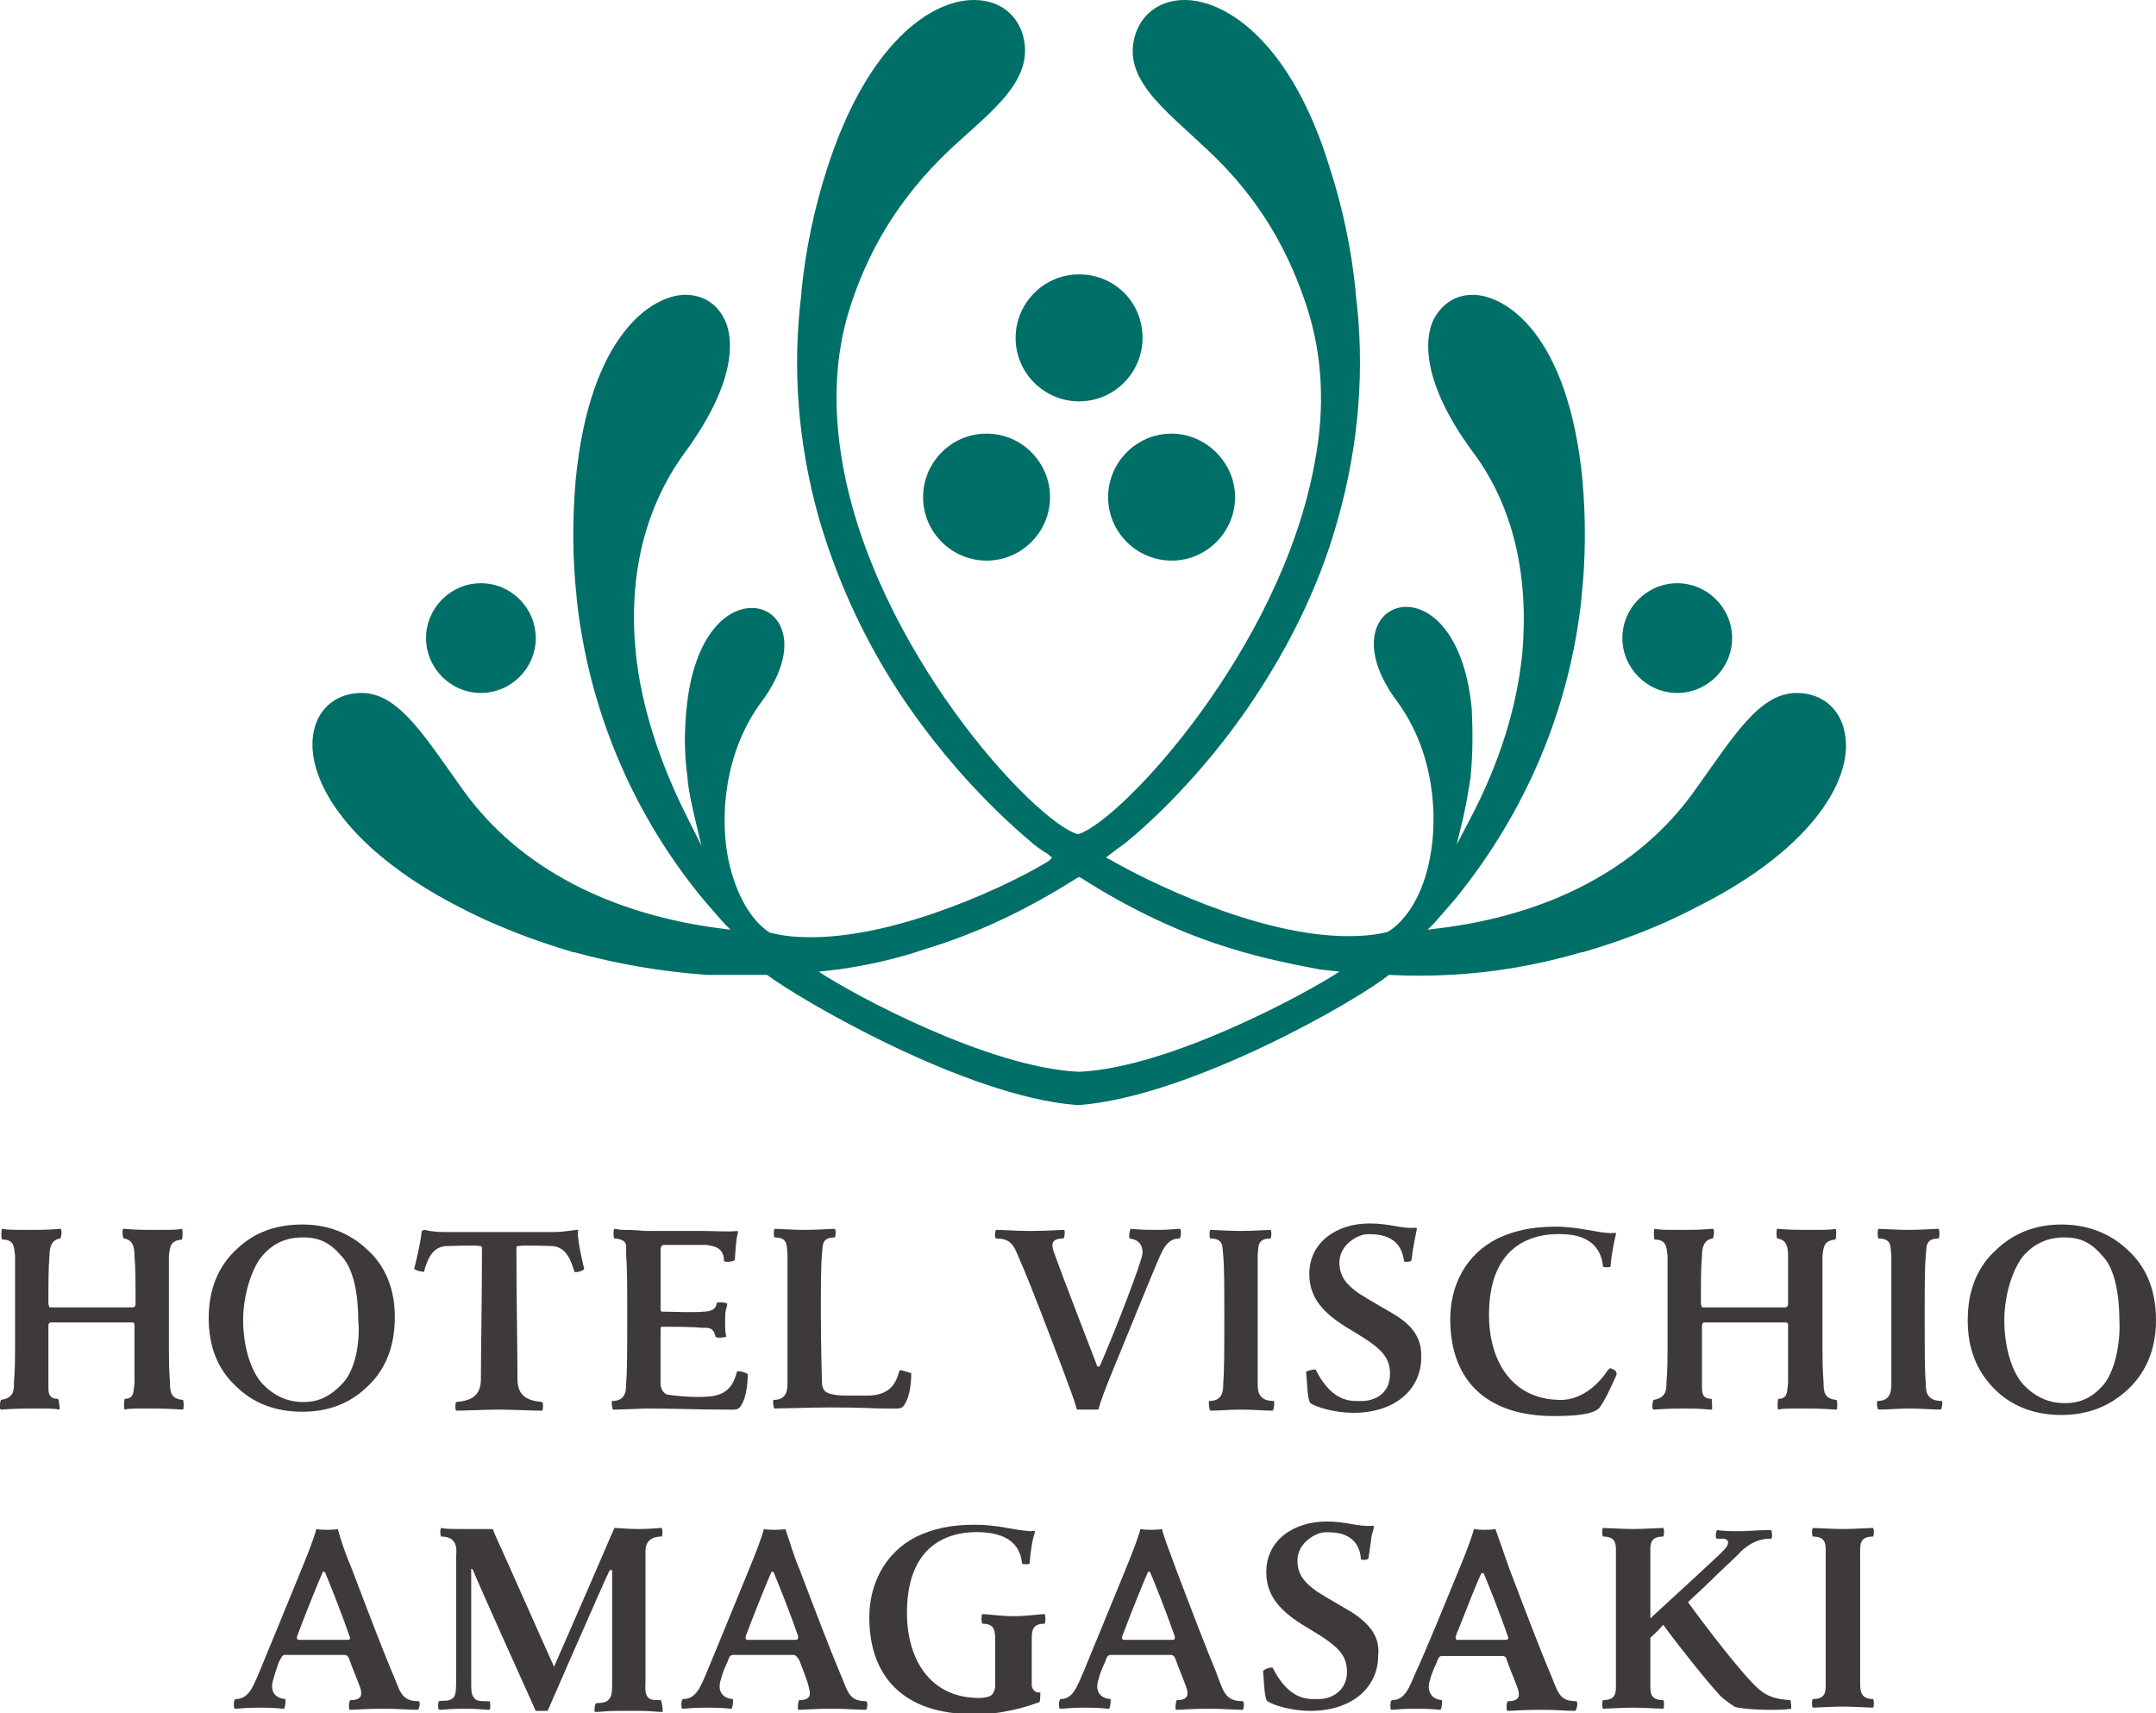 <?xml version="1.0" encoding="utf-8"?>
<!-- Generator: Adobe Illustrator 28.2.0, SVG Export Plug-In . SVG Version: 6.00 Build 0)  -->
<svg version="1.1" id="レイヤー_1" xmlns="http://www.w3.org/2000/svg" xmlns:xlink="http://www.w3.org/1999/xlink" x="0px"
	 y="0px" viewBox="0 0 200.4 159.2" style="enable-background:new 0 0 200.4 159.2;" xml:space="preserve">
<style type="text/css">
	.st0{fill:#006F67;}
	.st1{fill:#3E3A39;}
</style>
<g>
	<g>
		<g>
			<g>
				<g>
					<path class="st0" d="M106.2,31.4c0,3.2-2.6,5.9-5.9,5.9c-3.2,0-5.9-2.6-5.9-5.9c0-3.2,2.6-5.9,5.9-5.9
						C103.6,25.5,106.2,28.1,106.2,31.4z"/>
					<path class="st0" d="M114.8,46.2c0,3.2-2.6,5.9-5.9,5.9c-3.2,0-5.9-2.6-5.9-5.9c0-3.2,2.6-5.9,5.9-5.9
						C112.1,40.3,114.8,43,114.8,46.2z"/>
					<path class="st0" d="M97.6,46.2c0,3.2-2.6,5.9-5.9,5.9c-3.2,0-5.9-2.6-5.9-5.9c0-3.2,2.6-5.9,5.9-5.9
						C95,40.3,97.6,43,97.6,46.2z"/>
				</g>
				<path class="st0" d="M44.7,64.4c2.8,0,5.1-2.3,5.1-5.1c0-2.8-2.3-5.1-5.1-5.1c-2.8,0-5.1,2.3-5.1,5.1
					C39.6,62.1,41.9,64.4,44.7,64.4z"/>
				<path class="st0" d="M155.9,64.4c2.8,0,5.1-2.3,5.1-5.1c0-2.8-2.3-5.1-5.1-5.1c-2.8,0-5.1,2.3-5.1,5.1
					C150.8,62.1,153.1,64.4,155.9,64.4z"/>
				<path class="st0" d="M171.4,67.8c-0.5-2.1-2.2-3.4-4.4-3.4c-3.5,0-5.9,4.1-9.5,9.1c-5.2,7.3-13.7,11.6-24,12.8l-0.8,0.1l0.6-0.6
					c0.8-0.9,1.4-1.6,2-2.3c6.5-8,10.6-17.6,11.7-27.9l0-0.1c0.4-3.6,0.4-7.3,0.1-10.8c-1.3-13.7-7.2-17.3-10.2-17.3
					c-1.6,0-2.8,0.8-3.6,2.2c-0.6,1.1-1.8,5.1,3.6,12.4c3.9,5.2,5.2,11.8,4.6,18.7c-0.5,5-2.1,10.2-4.9,15.5l-1.2,2.3L136,76
					c0.3-1.3,0.5-2.6,0.7-3.8l0-0.1c0.2-2.1,0.2-4.1,0.1-6.2c-0.6-6.5-3.5-9.5-6.1-9.5c-1.1,0-2.1,0.6-2.6,1.6
					c-0.9,1.8-0.3,4.4,1.7,7.1c3.5,4.7,3.9,10.7,3.1,14.7c-0.6,3.2-2.1,5.7-3.9,6.8l0,0l0,0c-1.1,0.3-2.4,0.4-3.7,0.4
					c-8.5,0-19-5.3-22.1-7.1l-0.4-0.2l0.5-0.4c0.4-0.3,0.8-0.6,1.1-0.8c0,0,6.8-5.2,12.7-14.4c3.3-5.1,5.8-10.5,7.3-16
					c1.9-6.8,2.5-13.9,1.6-20.9l0-0.1l0,0l0-0.1c-0.4-3.9-1.2-7.7-2.4-11.4C120.1,4.1,114.1,0,110.1,0c-2.1,0-3.8,1.1-4.5,3
					c-1.5,4.2,2.6,7.1,6.5,10.8c5.2,4.8,7.8,9.9,9.4,14.8c1.4,4.4,1.7,9.2,0.7,14.4c-3.1,17.2-17.8,33.1-21.9,34.5l-0.1,0l-0.1,0
					C96,76.2,81.3,60.3,78.3,43C77.4,37.8,77.6,33,79,28.6c1.6-5,4.3-10,9.4-14.8c3.9-3.6,8-6.5,6.6-10.8c-0.7-1.9-2.3-3-4.5-3
					c-4,0-9.9,4.1-13.6,15.6c-1.2,3.7-2,7.5-2.4,11.4l0,0.1l0,0l0,0.1c-0.9,7.1-0.3,14.1,1.6,20.9c1.6,5.5,4,10.9,7.3,16
					C89.4,73.3,96,78.3,96,78.4c0,0,0.9,0.7,1.3,0.9l0.5,0.4L97.5,80c-3,1.9-13.6,7.1-22.1,7.1c-1.3,0-2.6-0.1-3.7-0.4l-0.1,0l0,0
					c-1.8-1.1-3.2-3.6-3.9-6.8c-0.8-4-0.4-10,3.1-14.7c2-2.7,2.6-5.3,1.7-7.1c-0.5-1-1.5-1.6-2.6-1.6c-2.6,0-5.5,2.9-6.1,9.5
					c-0.2,2-0.2,4.1,0.1,6.2l0,0.1c0.1,1.2,0.4,2.5,0.7,3.8l0.6,2.5L64,76.2c-2.7-5.3-4.4-10.6-4.9-15.5c-0.7-6.9,0.7-13.4,4.6-18.7
					c5.4-7.4,4.2-11.3,3.6-12.4c-0.7-1.4-2-2.2-3.6-2.2c-3,0-8.9,3.6-10.2,17.3c-0.3,3.6-0.3,7.2,0.1,10.8l0,0.1
					c1.1,10.3,5.2,20,11.7,27.9c0.6,0.7,1.2,1.4,2,2.3l0.6,0.6l-0.8-0.1c-10.3-1.3-18.8-5.6-24-12.8c-3.6-5-6-9.1-9.5-9.1
					c-2.2,0-3.9,1.3-4.4,3.4c-1,4.2,2.7,10.9,13.3,16.4c3.4,1.8,7.1,3.2,10.8,4.3l0.1,0c4,1.1,8.1,1.8,12.3,2.1c1.7,0,3.7,0,5.6,0
					c2.9,2.2,18.4,11.3,28.8,12.1h0l0.1,0l0.1,0h0c10.4-0.8,26-9.8,28.8-12.1c1.9,0.1,3.9,0.1,5.6,0c4.1-0.2,8.2-0.9,12.3-2.1l0.1,0
					c3.8-1.1,7.4-2.5,10.8-4.3C168.8,78.7,172.5,72,171.4,67.8z M100.4,99.6c-0.1,0-0.2,0-0.2,0c-8.3-0.4-20.8-7.1-24.1-9.3l1.8-0.2
					c2.8-0.4,5.5-1,8.1-1.9c5-1.5,9.7-3.8,14.1-6.6l0.2-0.1l0.2,0.1c4.4,2.8,9.1,5.1,14.1,6.6c2.6,0.8,5.4,1.4,8.1,1.9l1.8,0.2
					C121.3,92.4,108.7,99.2,100.4,99.6z"/>
			</g>
			<path class="st1" d="M102.1,131c0.2-0.8,0.7-2.1,1.4-3.8c1.4-3.4,3.1-7.6,3.9-9.5c0.6-1.4,1-2.6,2.2-2.6c0.2,0,0.2-0.8,0.1-0.9
				c-0.6,0-0.7,0.1-2.3,0.1c-1.8,0-1.9-0.1-2.3-0.1c-0.1,0.1-0.2,0.8-0.1,0.9c1,0.1,1.4,0.9,1.1,1.8c-0.6,2.1-3.2,8.6-3.9,10.1
				c-0.1,0-0.1,0-0.2,0c-0.5-1.3-3.4-8.8-4.1-10.8c-0.1-0.4-0.3-1.1,0.9-1.1c0.2,0,0.2-0.8,0.1-0.8c-0.5,0-1.5,0.1-3.2,0.1
				c-1.3,0-2.3-0.1-3.1-0.1c-0.1,0-0.2,0.8,0,0.8c1.7,0,1.7,1,2.5,2.7c0.8,1.9,2.3,5.8,3.7,9.5c0.5,1.4,1,2.6,1.3,3.7
				C100.6,131,101.6,131,102.1,131z"/>
			<path class="st1" d="M179,128.5c-0.1-1-0.1-3.3-0.1-6.3c0-2.3,0-4.5,0.1-5.5c0.1-0.8-0.1-1.6,1.2-1.6c0.1-0.2,0.1-0.7,0-0.9
				c-0.3,0-1.7,0.1-2.8,0.1c-1.1,0-2.5-0.1-2.8-0.1c-0.1,0.1-0.1,0.7,0,0.9c1.3,0,1.1,0.8,1.2,1.6c0,1,0,3.1,0,5.5c0,3,0,5.3,0,6.3
				c0,0.7,0,1.7-1.3,1.7c-0.1,0.1,0,0.8,0.1,0.8c0.9,0,1.8-0.1,2.9-0.1c0,0,0,0,0,0c0,0,0,0,0,0c1.1,0,2,0.1,2.9,0.1
				c0.1-0.1,0.2-0.7,0.1-0.8C179,130.2,179,129.2,179,128.5z"/>
			<path class="st1" d="M116.9,128.5c0-1,0-3.3,0-6.3c0-2.3,0-4.5,0-5.5c0.1-0.8-0.1-1.6,1.2-1.6c0.1-0.2,0.1-0.7,0-0.8
				c-0.3,0-1.7,0.1-2.8,0.1c-1.1,0-2.5-0.1-2.8-0.1c-0.1,0.1-0.1,0.7,0,0.8c1.3,0,1.1,0.8,1.2,1.6c0.1,1,0.1,3.1,0.1,5.5
				c0,3,0,5.3-0.1,6.3c0,0.7,0,1.7-1.3,1.7c-0.1,0.1,0,0.8,0.1,0.9c0.9,0,1.8-0.1,2.9-0.1c0,0,0,0,0,0c0,0,0,0,0,0
				c1.1,0,2,0.1,2.9,0.1c0.1-0.1,0.2-0.7,0.1-0.9C116.9,130.2,116.9,129.2,116.9,128.5z"/>
			<path class="st1" d="M197.7,116.1c-1.6-1.5-3.7-2.3-6.1-2.3c-2.4,0-4.4,0.8-6,2.3c-1.8,1.6-2.7,3.8-2.7,6.6
				c0,2.6,0.8,4.7,2.5,6.4c1.6,1.6,3.7,2.4,6.2,2.4c2.3,0,4.3-0.7,6-2.2c1.8-1.6,2.8-3.8,2.8-6.6
				C200.4,119.9,199.5,117.7,197.7,116.1z M195.6,128.6c-1.1,1.3-2.2,1.8-3.7,1.8c-1.5,0-2.8-0.6-3.9-1.8c-1.1-1.3-1.7-3.6-1.7-5.9
				c0-2.2,0.7-4.6,1.7-5.9c1.1-1.3,2.4-1.8,3.9-1.8c1.5,0,2.5,0.5,3.6,1.8c1.1,1.2,1.5,3.6,1.5,6
				C197.1,124.8,196.6,127.3,195.6,128.6z"/>
			<path class="st1" d="M159.1,130c-1,0-0.9-0.7-0.9-1.5c0-0.2,0-0.6,0-3h0c0-1.1,0-2.3,0-2.3c0-0.2,0.1-0.3,0.2-0.3h7.6
				c0.2,0,0.2,0.2,0.2,0.3c0,0,0,1.2,0,2.3h0c0,2.4,0,2.8,0,3c-0.1,0.8,0,1.5-0.9,1.5c-0.1,0.2-0.1,1,0,1c0.4-0.1,0.7-0.1,2.5-0.1
				c2,0,2.5,0.1,2.9,0.1c0.1,0,0.1-0.8,0-0.9c-1.1-0.1-1.2-0.7-1.2-1.6c0-0.3-0.1-0.7-0.1-3c0-0.9,0-1.9,0-2.9c0-2.6,0-5.3,0-5.9
				c0.1-0.8,0.1-1.4,1.2-1.5c0.1-0.2,0.1-1,0-1c-0.4,0.1-1,0.1-2.8,0.1c-2,0-2.2-0.1-2.6-0.1c-0.1,0-0.1,0.8,0,0.9
				c0.8,0.1,1,0.7,1,1.6c0,1.1,0,2.4,0,4.5c0,0.1,0,0.2-0.2,0.3c-0.2,0-7.5,0-7.7,0c-0.2,0-0.1-0.1-0.2-0.3c0-2.1,0-3.4,0.1-4.5
				c0-0.8,0.2-1.5,1-1.6c0.1-0.1,0.2-0.9,0-0.9c-0.4,0-0.6,0.1-2.6,0.1c-1.8,0-2.3,0-2.8-0.1c-0.1,0-0.1,0.9,0,1
				c1.1,0,1.1,0.7,1.2,1.5c0,0.6,0,3.2,0,5.9c0,1,0,2,0,2.9c0,2.2-0.1,2.6-0.1,3c0,0.8-0.1,1.4-1.2,1.6c-0.1,0.1-0.2,0.9,0,0.9
				c0.3,0,0.9-0.1,2.9-0.1c1.8,0,2,0.1,2.5,0.1C159.2,131.1,159.1,130.2,159.1,130z"/>
			<path class="st1" d="M53.6,114.3c-0.8,0.1-1.4,0.2-2.2,0.2h-9.7c-0.8,0-1.4,0-2.2-0.2c-0.1,0-0.3,0.1-0.3,0.1
				c-0.1,1.2-0.7,3.5-0.7,3.5c0.1,0.2,0.8,0.3,0.9,0.3c0.3-1,0.7-2.4,2.2-2.4c0.2,0,2.6-0.1,3,0c0.1,0,0.2,0,0.2,0.2
				c0,4.4-0.1,9.8-0.1,12.2c0,1.9-1.5,2-2.3,2.1c-0.1,0.1-0.1,0.7,0,0.8c0.7,0,2.9-0.1,4-0.1c0.8,0,3.2,0.1,4,0.1
				c0.1-0.1,0.1-0.7,0-0.8c-0.8-0.1-2.3-0.2-2.3-2.1c0-2.4-0.1-7.8-0.1-12.2c0-0.2,0.1-0.2,0.2-0.2c0.5-0.1,2.9,0,3,0
				c1.5,0,1.9,1.5,2.2,2.4c0.1,0.1,0.9-0.1,0.9-0.3c0,0-0.6-2.3-0.6-3.5C53.9,114.3,53.7,114.3,53.6,114.3z"/>
			<path class="st1" d="M34.1,116.1c-1.6-1.5-3.6-2.3-6-2.3c-2.4,0-4.4,0.7-6,2.2c-1.8,1.6-2.7,3.8-2.7,6.5c0,2.6,0.8,4.7,2.5,6.3
				c1.6,1.6,3.7,2.4,6.2,2.4c2.3,0,4.3-0.7,5.9-2.2c1.8-1.6,2.7-3.8,2.7-6.6C36.7,119.9,35.9,117.7,34.1,116.1z M31.9,128.5
				c-1.1,1.2-2.2,1.8-3.7,1.8c-1.5,0-2.8-0.6-3.9-1.8c-1.1-1.3-1.7-3.6-1.7-5.8c0-2.2,0.7-4.6,1.7-5.9c1.1-1.3,2.3-1.8,3.9-1.8
				c1.5,0,2.5,0.5,3.6,1.8c1.1,1.2,1.5,3.6,1.5,5.9C33.5,124.8,33,127.3,31.9,128.5z"/>
			<path class="st1" d="M83.6,127.4c-0.3,1-0.7,2.2-2.8,2.3c-0.5,0-2,0-2,0c-0.9,0-1.8-0.1-2.1-0.4c-0.3-0.3-0.3-0.7-0.3-0.9
				c0-0.1-0.1-3.3-0.1-6.3c0-2.3,0-4.5,0.1-5.5c0.1-0.8-0.1-1.6,1.2-1.6c0.1-0.2,0.1-0.7,0-0.8c-0.3,0-1.7,0.1-2.8,0.1
				c-1.1,0-2.5-0.1-2.8-0.1c-0.1,0.1-0.1,0.7,0,0.8c1.3,0,1.1,0.8,1.2,1.6c0,1,0,3.1,0,5.5c0,3,0,5.3,0,6.3c0,0.7,0,1.7-1.3,1.7
				c-0.1,0.1,0,0.8,0.1,0.8c0.7,0,3.5-0.1,5.2-0.1c3,0,3.9,0.1,5.1,0.1c1.3,0,1.5,0.1,1.8-0.4c0.5-0.8,0.6-2.1,0.6-2.9
				C84.5,127.6,83.6,127.2,83.6,127.4z"/>
			<path class="st1" d="M68.5,127.5c-0.3,1-0.7,2.2-2.8,2.3c-1.3,0.1-3.2-0.1-3.7-0.2c-0.3-0.1-0.6-0.5-0.6-1c0-1.3,0-3.7,0-5.1
				c0-0.2,0.1-0.2,0.2-0.2c0.9,0,2.9,0,3.6,0.1c0.6,0,1.1-0.1,1.3,0.8c0,0.2,1,0.1,1,0c-0.1-0.5-0.1-0.7-0.1-1.6
				c0-0.9,0.1-0.8,0.2-1.4c0-0.2-1-0.2-1-0.1c0,0.6-0.6,0.8-1.2,0.8c-0.9,0.1-2.9,0-3.8,0c-0.1,0-0.2,0-0.2-0.2c0-1.5,0-3.9,0-5.5
				c0-0.3,0.1-0.5,0.3-0.5c0.3,0,3.3,0,4,0c0.6,0.1,1.6,0.2,1.6,1.5c0,0.1,0.8,0.1,1-0.1c0.1-1.3,0.1-1.8,0.3-2.6
				c0-0.1-0.1-0.1-0.1-0.1c-0.8,0.1-2.1,0-3.1,0h-5.4c-1.2-0.1-1.5-0.1-2-0.1c-0.4,0-0.8-0.1-0.9-0.1c-0.1,0.1-0.1,0.7,0,0.9
				c0.4,0,0.6,0.1,0.8,0.2c0.2,0.1,0.3,0.3,0.3,0.6c0,0.2,0,0.5,0,0.8c0.1,1,0.1,3.1,0.1,5.5c0,3,0,5.3-0.1,6.3c0,0.7,0,1.7-1.3,1.7
				c-0.1,0.1,0,0.8,0.1,0.8c0.1,0,0.3,0,0.4,0c0,0,2.4-0.1,2.6-0.1c2.8,0,4.8,0.1,7.1,0.1c1.3,0,1.5,0.1,1.8-0.4
				c0.5-0.8,0.6-2.1,0.6-2.9C69.4,127.6,68.6,127.3,68.5,127.5z"/>
			<path class="st1" d="M129.5,122.1c-1-0.6-2.1-1.2-3.2-1.9c-1.1-0.8-1.8-1.5-1.8-2.9c0-1.6,1.7-2.6,2.6-2.6c0.7,0,3.1-0.1,3.4,2.5
				c0,0.1,0.7,0.1,0.7-0.1c0.1-1,0.4-2.4,0.5-2.9c0-0.1-0.1-0.1-0.2-0.1c-1.3,0.1-2.3-0.4-4.2-0.4c-3,0-5.6,1.7-5.6,4.7
				c0,2.6,1.8,4,4.2,5.4c2.5,1.5,3.3,2.3,3.3,3.9c0,1.8-1.4,2.5-2.6,2.5c-0.8,0-2.7,0.3-4.3-2.9c-0.1-0.1-0.8,0.1-0.9,0.2
				c0.1,0.9,0.1,2.5,0.4,2.9c0.6,0.4,2.3,0.9,4,0.9c4,0,6.3-2.3,6.3-5.1C132.2,124.3,131.2,123.1,129.5,122.1z"/>
			<path class="st1" d="M149.8,127.2L149.8,127.2c-0.2-0.1-0.2,0-0.4,0.2l0,0c-0.7,1.1-2.3,2.7-4.3,2.7c-4.7,0-6.7-3.8-6.7-7.9
				c0-8,6.1-7.7,7.9-7.4c1,0.2,2.5,0.8,2.7,2.9c0,0.1,0.7,0.1,0.7,0c0.1-1.3,0.4-2.6,0.5-3c0.1-0.2-0.3-0.1-0.4-0.1v0
				c-1.3,0-3-0.6-5.2-0.6c-2.3,0-3.9,0.4-5.4,1.1c-3,1.5-4.4,4.4-4.4,7.5c0,5.8,3.5,9,9.6,9c1.8,0,3.7-0.1,4.3-0.8
				c0.6-0.9,0.8-1.4,1.5-2.9C150.4,127.5,150.1,127.3,149.8,127.2z"/>
			<path class="st1" d="M5.4,130c-1,0-0.9-0.7-0.9-1.5c0-0.2,0-0.6,0-3h0c0-1.1,0-2.3,0-2.3c0-0.2,0.1-0.3,0.2-0.3h7.6
				c0.2,0,0.2,0.2,0.2,0.3c0,0,0,1.2,0,2.3h0c0,2.4,0,2.8,0,3c-0.1,0.8,0,1.5-0.9,1.5c-0.1,0.2-0.1,1,0,1c0.4-0.1,0.6-0.1,2.5-0.1
				c2,0,2.5,0.1,2.9,0.1c0.1,0,0.1-0.8,0-0.9c-1.1-0.1-1.2-0.7-1.2-1.6c0-0.3-0.1-0.7-0.1-3c0-0.9,0-1.9,0-2.9c0-2.6,0-5.3,0-5.9
				c0.1-0.8,0.1-1.4,1.2-1.5c0.1-0.2,0.1-1,0-1c-0.4,0.1-0.9,0.1-2.8,0.1c-2,0-2.2-0.1-2.6-0.1c-0.2,0-0.1,0.8,0,0.9
				c0.8,0.1,1,0.7,1,1.6c0.1,1.1,0.1,2.4,0.1,4.5c0,0.1,0,0.2-0.2,0.3c-0.2,0-7.5,0-7.7,0c-0.2,0-0.1-0.1-0.2-0.3
				c0-2.1,0-3.3,0.1-4.5c0-0.8,0.2-1.5,1-1.6c0.1-0.1,0.2-0.9,0-0.9c-0.4,0-0.6,0.1-2.6,0.1c-1.8,0-2.3,0-2.8-0.1
				c-0.1,0-0.1,0.9,0,1c1.1,0,1.1,0.6,1.2,1.5c0,0.6,0,3.2,0,5.9c0,1,0,2,0,2.9c0,2.2-0.1,2.6-0.1,3c0,0.9-0.1,1.4-1.2,1.6
				c-0.1,0.1-0.2,0.9,0,0.9c0.3,0,0.9-0.1,2.9-0.1c1.8,0,2,0,2.5,0.1C5.6,131.1,5.5,130.2,5.4,130z"/>
		</g>
	</g>
	<g>
		<path class="st1" d="M146.5,158.1c-1.7,0-1.7-1-2.5-2.8c-0.8-1.9-2.3-5.8-3.7-9.5c-0.5-1.4-0.9-2.6-1.3-3.7c-0.5,0.1-1.5,0.1-2,0
			c-0.2,0.8-0.7,2.1-1.4,3.8c-1.4,3.4-3.1,7.6-4,9.5c-0.6,1.4-1,2.6-2.2,2.6c-0.2,0-0.2,0.8-0.1,0.9c0.6,0,0.7-0.1,2.3-0.1
			c1.8,0,1.9,0.1,2.3,0.1c0.1-0.1,0.2-0.9,0.1-0.9c-1-0.1-1.4-0.9-1.1-1.8c0.1-0.4,0.3-1,0.6-1.6c0.2-0.5,0.2-0.7,0.6-0.7h5.5
			c0.3,0,0.4,0.1,0.5,0.5c0.4,1.1,0.8,2,1,2.6c0.1,0.4,0.3,1.1-0.9,1.1c-0.2,0-0.2,0.8-0.1,0.9c0.5,0,1.5-0.1,3.2-0.1
			c1.3,0,2.3,0.1,3.1,0.1C146.6,158.9,146.7,158.1,146.5,158.1z M140,152.4h-4.5c-0.2,0-0.2-0.1-0.2-0.3c0.1-0.2,0.1-0.4,0.2-0.5
			l0,0c0.9-2.3,1.8-4.6,2.2-5.4c0.1,0,0.1,0,0.2,0c0.3,0.7,1.4,3.4,2.3,6C140.2,152.3,140.1,152.4,140,152.4z"/>
		<path class="st1" d="M38.9,158.1c-1.7,0-1.7-1-2.5-2.8c-0.8-1.9-2.3-5.8-3.7-9.5c-0.6-1.4-1-2.6-1.3-3.7c-0.5,0.1-1.5,0.1-2,0
			c-0.2,0.8-0.7,2.1-1.4,3.8c-1.4,3.4-3.1,7.6-3.9,9.5c-0.6,1.4-1,2.5-2.2,2.5c-0.2,0-0.2,0.8-0.1,0.9c0.7,0,0.7-0.1,2.3-0.1
			c1.8,0,1.9,0.1,2.3,0.1c0.1-0.1,0.2-0.9,0.1-0.9c-1.1-0.1-1.4-0.9-1.1-1.8c0.1-0.4,0.3-1,0.5-1.6c0.3-0.5,0.3-0.7,0.6-0.7h5.5
			c0.3,0,0.4,0.2,0.5,0.5c0.4,1.1,0.8,2,1,2.6c0.1,0.4,0.3,1.1-0.9,1.1c-0.2,0-0.2,0.8-0.1,0.9c0.5,0,1.5-0.1,3.2-0.1
			c1.3,0,2.3,0.1,3.1,0.1C39,158.9,39.1,158.1,38.9,158.1z M32.3,152.4h-4.5c-0.2,0-0.2-0.1-0.2-0.3c0.9-2.4,2-5.1,2.4-6
			c0-0.1,0.1,0,0.2,0c0.3,0.7,1.4,3.4,2.3,6C32.6,152.3,32.5,152.4,32.3,152.4z"/>
		<path class="st1" d="M115.5,158.1c-1.7,0-1.8-1-2.5-2.8c-0.8-1.9-2.3-5.8-3.7-9.5c-0.5-1.4-1-2.6-1.3-3.7c-0.5,0.1-1.5,0.1-2,0
			c-0.2,0.8-0.7,2.1-1.4,3.8c-1.4,3.4-3.1,7.6-3.9,9.5c-0.6,1.4-1,2.5-2.1,2.5c-0.2,0-0.2,0.8-0.1,0.9c0.7,0,0.7-0.1,2.3-0.1
			c1.8,0,1.8,0.1,2.3,0.1c0.1-0.1,0.2-0.9,0.1-0.9c-1.1-0.1-1.4-0.9-1.1-1.8c0.1-0.4,0.3-1,0.6-1.6c0.2-0.5,0.2-0.7,0.6-0.7h5.5
			c0.3,0,0.4,0.2,0.5,0.5c0.4,1.1,0.8,2,1,2.6c0.1,0.4,0.3,1.1-0.9,1.1c-0.1,0-0.2,0.8-0.1,0.9c0.5,0,1.5-0.1,3.1-0.1
			c1.3,0,2.3,0.1,3.1,0.1C115.6,158.9,115.7,158.1,115.5,158.1z M109,152.4h-4.5c-0.2,0-0.2-0.1-0.2-0.3c0.9-2.4,2-5.1,2.4-6
			c0.1-0.1,0.1,0,0.2,0c0.3,0.7,1.4,3.4,2.3,6C109.2,152.3,109.2,152.4,109,152.4z"/>
		<path class="st1" d="M80.5,158.1c-1.7,0-1.7-1-2.5-2.8c-0.8-1.9-2.3-5.8-3.7-9.5c-0.6-1.4-0.9-2.6-1.3-3.7c-0.5,0.1-1.5,0.1-2,0
			c-0.2,0.8-0.7,2.1-1.4,3.8c-1.4,3.4-3.1,7.6-3.9,9.5c-0.6,1.4-1,2.5-2.2,2.5c-0.2,0-0.2,0.8-0.1,0.9c0.6,0,0.7-0.1,2.3-0.1
			c1.8,0,1.9,0.1,2.3,0.1c0.1-0.1,0.2-0.9,0.1-0.9c-1.1-0.1-1.4-0.9-1.1-1.8c0.1-0.4,0.3-1,0.6-1.6c0.2-0.5,0.2-0.7,0.6-0.7h5.5
			c0.3,0,0.4,0.2,0.6,0.5c0.4,1.1,0.8,2,0.9,2.6c0.1,0.4,0.3,1.1-0.9,1.1c-0.1,0-0.2,0.8-0.1,0.9c0.5,0,1.5-0.1,3.2-0.1
			c1.3,0,2.3,0.1,3.1,0.1C80.6,158.9,80.7,158.1,80.5,158.1z M74,152.4h-4.5c-0.2,0-0.2-0.1-0.2-0.3c0.9-2.4,2-5.1,2.4-6
			c0.1-0.1,0.1,0,0.2,0c0.3,0.7,1.4,3.4,2.3,6C74.2,152.3,74.1,152.4,74,152.4z"/>
		<path class="st1" d="M172.9,156.3v-11.9c0-0.8-0.1-1.6,1.2-1.6c0.1-0.2,0.1-0.7,0-0.8c-0.3,0-1.9,0.1-2.8,0.1
			c-0.9,0-2.5-0.1-2.8-0.1c-0.1,0.1-0.1,0.7,0,0.8c1.3,0,1.2,0.8,1.2,1.6v11.9c0,0.8,0.1,1.6-1.2,1.6c-0.1,0.1-0.1,0.7,0,0.8
			c0.3,0,1.9-0.1,2.8-0.1c0.9,0,2.5,0.1,2.8,0.1c0.1-0.1,0.1-0.7,0-0.8C172.9,157.9,172.9,157.1,172.9,156.3z"/>
		<path class="st1" d="M125.6,149.8c-1-0.6-2.1-1.2-3.2-1.9c-1.1-0.8-1.8-1.5-1.8-2.9c0-1.6,1.7-2.6,2.6-2.6c0.7,0,3.1-0.1,3.3,2.5
			c0,0.1,0.7,0.1,0.7-0.1c0.1-0.6,0.2-1.4,0.3-2.1c0.1-0.3,0.2-0.7,0.2-0.8c0-0.1-0.1-0.1-0.2-0.1c-1.3,0.1-2.3-0.4-4.2-0.4
			c-3,0-5.6,1.7-5.6,4.7c0,2.6,1.8,4,4.2,5.4c2.5,1.5,3.3,2.3,3.3,3.9c0,1.7-1.4,2.5-2.6,2.5c-0.8,0-2.7,0.3-4.3-2.9
			c-0.1-0.1-0.8,0.1-0.9,0.3c0.1,0.9,0.1,2.5,0.4,2.8c0.6,0.4,2.3,0.9,4,0.9c4,0,6.3-2.3,6.3-5.1
			C128.3,152.1,127.3,150.9,125.6,149.8z"/>
		<path class="st1" d="M97.1,150.9c0.1-0.2,0.1-0.7,0-0.9c-0.3,0-1.7,0.2-2.9,0.2c-1.1,0-2.6-0.2-2.9-0.2c-0.1,0.1-0.1,0.7,0,0.9
			c1.2,0,1.2,0.7,1.2,1.6c0,0.8,0,2.4,0,4.2c0,0.2-0.1,0.6-0.3,0.8c-0.2,0.2-0.7,0.3-1.2,0.3c-4.7,0-6.7-3.8-6.7-7.9
			c0-8,6.1-7.7,7.9-7.4c1,0.2,2.6,0.7,2.8,2.8c0,0.1,0.7,0.1,0.7,0c0.1-1.3,0.3-2.4,0.5-2.9c0-0.2-0.2-0.1-0.4-0.1
			c-1.7-0.1-3-0.6-5.2-0.6c-2.3,0-3.9,0.4-5.4,1.1c-3,1.5-4.4,4.5-4.4,7.5c0,5.8,3.5,9,9.6,9c1.8,0,2.4-0.1,3.8-0.4
			c1.4-0.3,2.3-0.7,2.4-0.7c0.1-0.1,0.1-0.7,0.1-0.9c-0.6,0-0.7-0.3-0.8-0.6c0-0.2,0-3.3,0-3.9C95.9,151.7,95.8,150.9,97.1,150.9z"
			/>
		<path class="st1" d="M61.4,158c-0.6,0-1,0-1.2-0.3c-0.3-0.3-0.2-1-0.2-1.7c0-1.7,0-11.7,0-11.9c0-0.6,0.3-1.3,1.5-1.3
			c0.1-0.1,0.1-0.7,0-0.8c-0.4,0-0.9,0.1-2.2,0.1c-0.9,0-1.9-0.1-2.2-0.1c0,0-0.1,0.3-0.3,0.7c-2.1,4.9-5.3,12.2-5.3,12.2
			c-0.6-1.3-4.4-9.9-5.5-12.3c-0.1-0.3-0.2-0.5-0.2-0.5c-0.3,0-1.7,0-2.4,0c-1.5,0-1.9,0-2.4-0.1c-0.1,0.1-0.1,0.6,0,0.8
			c1.7,0,1.4,1.4,1.4,1.9c0,5,0,9.5,0,11c0,1.2,0,1.7-0.2,2c-0.4,0.5-1,0.3-1.4,0.4c-0.1,0.1-0.1,0.7,0,0.8c0.6,0,0.8-0.1,2.4-0.1
			c1.4,0,1.8,0.1,2.3,0.1c0.1-0.1,0.1-0.7,0-0.8c-0.2,0-0.4,0-0.5,0c-0.6,0-0.8-0.1-1-0.4c-0.2-0.3-0.2-0.6-0.2-1.6
			c0-1.4,0-7.2,0-10.1c0-0.1,0-0.2,0-0.2c0.1,0,0.1,0,0.2,0.2c0.6,1.5,5.8,13,5.8,13h1.1c0,0,5.5-12.6,5.6-12.7
			c0.1-0.3,0.2-0.4,0.3-0.4c0.1,0,0.1,0,0.1,0.2c0,2.9,0,8.7,0,10.1c0,0.8,0,1.3-0.2,1.6c-0.4,0.6-1,0.4-1.3,0.5
			c-0.1,0-0.2,0.7-0.1,0.8c0.8,0,0.8-0.1,2.2-0.1c0.4,0,1.8,0,1.9,0c1.4,0,1.4,0.1,2.2,0.1C61.6,158.7,61.5,158,61.4,158z"/>
		<g>
			<path class="st1" d="M166.4,158c-1.9-0.1-2.5-0.7-2.9-1c-1.6-1.4-5.3-6.3-6.6-8.1c0.5-0.5,1.1-1,1.8-1.7c1.3-1.3,3-2.8,3.1-3
				c1.3-1.2,2.3-1.2,2.8-1.2c0.2,0,0.1-0.8,0-0.8c-0.8,0-0.7,0-2.6,0.1c-1.4,0-1.6,0-2.4-0.1c-0.1,0.1-0.2,0.8,0,0.8
				c0.1,0,0.5,0,0.6,0c0.2,0,0.3,0.1,0.4,0.2c0.1,0.3-0.1,0.6-0.6,1.1c-0.4,0.4-5.5,5.1-6.6,6.1v-6c0-0.8-0.1-1.6,1.2-1.6
				c0.1-0.2,0.1-0.7,0-0.8c-0.3,0-1.9,0.1-2.8,0.1c-0.9,0-2.5-0.1-2.8-0.1c-0.1,0.1-0.1,0.7,0,0.8c1.3,0,1.2,0.8,1.2,1.6v12
				c0,0.8,0.1,1.6-1.2,1.6c-0.1,0.1-0.1,0.7,0,0.8c0.3,0,1.9-0.1,2.8-0.1c0.9,0,2.5,0.1,2.8,0.1c0.1-0.1,0.1-0.7,0-0.8
				c-1.3,0-1.2-0.8-1.2-1.6v-4.2c0.2-0.2,0.5-0.4,1.2-1.2v0c1.3,1.8,4,5.2,5.3,6.6c0.4,0.4,0.9,0.7,1.3,1c0.7,0.3,4.2,0.4,5.3,0.2
				C166.5,158.7,166.5,158.2,166.4,158z"/>
		</g>
	</g>
</g>
</svg>
